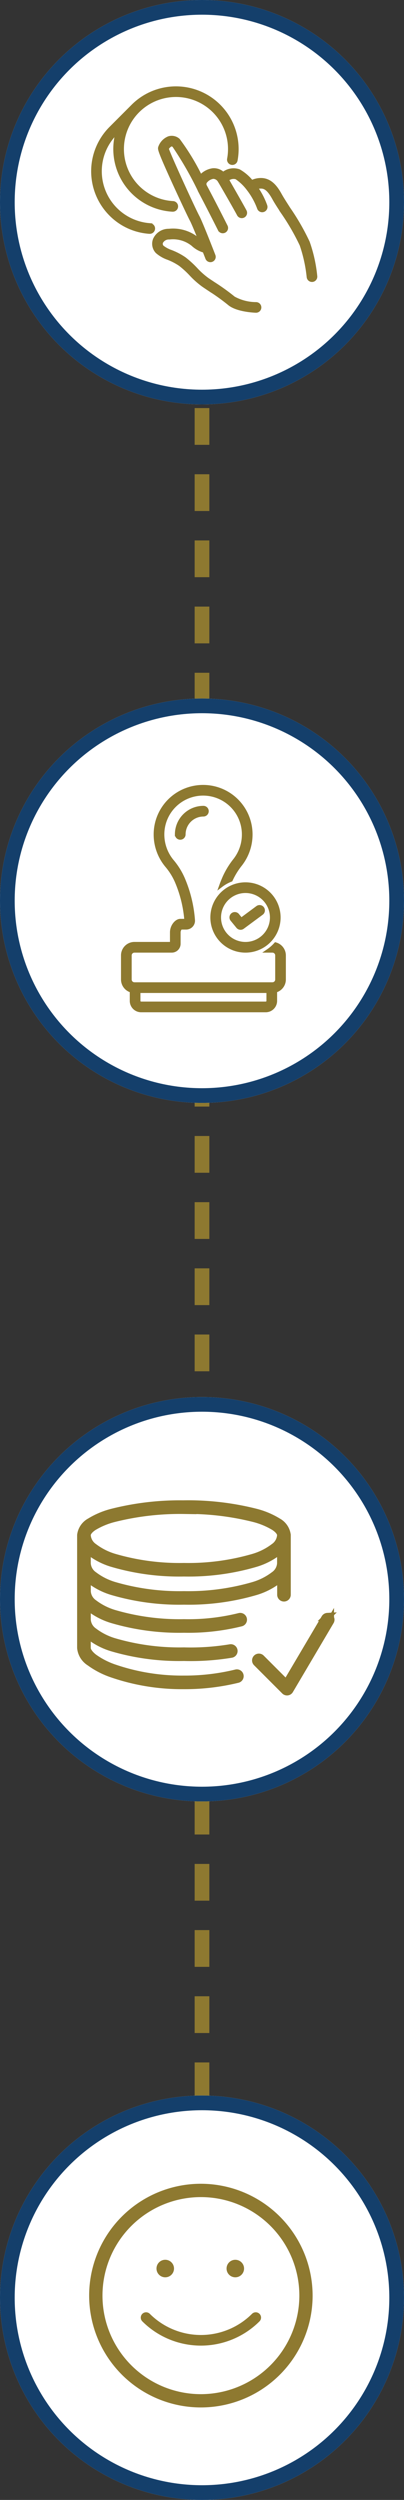 <svg xmlns="http://www.w3.org/2000/svg" width="110" height="680" viewBox="0 0 55 340">
  <rect x="0" y="0" width="55" height="340" fill="#333333" stroke="none"/>
  <g id="icons" transform="translate(-736 -3272)">
    <line id="line-dash" y1="285" transform="translate(763.5 3299.5)" fill="none" stroke="#8e7930" stroke-width="2" stroke-dasharray="5 4"/>
    <g id="happy" transform="translate(0 15)">
      <g id="circle" transform="translate(736 3542)" fill="#fff" stroke="#143f6b" stroke-width="2">
        <circle cx="27.5" cy="27.5" r="27.5" stroke="none"/>
        <circle cx="27.5" cy="27.5" r="26.5" fill="none"/>
      </g>
      <g id="happy-icon" transform="translate(748.14 3554)">
        <path id="Path_45" data-name="Path 45" d="M22.893,8.108A15.211,15.211,0,1,0,38.1,23.319,15.229,15.229,0,0,0,22.893,8.108Zm0,28.615a13.4,13.4,0,1,1,13.4-13.4A13.419,13.419,0,0,1,22.893,36.723ZM29.846,25.8a9.845,9.845,0,0,1-13.907,0,.723.723,0,0,0-1.023,1.023,11.294,11.294,0,0,0,15.953,0A.723.723,0,1,0,29.846,25.8ZM18.038,20.832a1.193,1.193,0,1,0-1.193-1.193A1.193,1.193,0,0,0,18.038,20.832Zm9.538,0a1.192,1.192,0,1,0-1.192-1.192A1.192,1.192,0,0,0,27.576,20.832Z" transform="translate(-7.681 -8.108)" fill="#8e7930"/>
      </g>
    </g>
    <g id="approved" transform="translate(0 15)">
      <g id="circle-2" data-name="circle" transform="translate(736 3447)" fill="#fff" stroke="#143f6b" stroke-width="2">
        <circle cx="27.5" cy="27.5" r="27.5" stroke="none"/>
        <circle cx="27.5" cy="27.5" r="26.5" fill="none"/>
      </g>
      <g id="approved-icon" transform="translate(746.997 3461.553)">
        <g id="Group_10" data-name="Group 10" transform="translate(0 0)">
          <path id="Path_44" data-name="Path 44" d="M24.035,972.363a37.521,37.521,0,0,0-9.743,1.13,10.944,10.944,0,0,0-3.044,1.277,2.42,2.42,0,0,0-1.236,1.729s0,.009,0,.013a.425.425,0,0,0-.013.106v3.763a.426.426,0,0,0,0,.067v3.777a.425.425,0,0,0,0,.053v7.66a2.618,2.618,0,0,0,1.223,1.955,11.317,11.317,0,0,0,3.031,1.569,29.172,29.172,0,0,0,9.783,1.583,30.223,30.223,0,0,0,7.338-.864.426.426,0,0,0-.213-.824,29.288,29.288,0,0,1-7.125.838,28.431,28.431,0,0,1-9.491-1.529,10.569,10.569,0,0,1-2.791-1.436c-.635-.5-.9-.962-.9-1.29V990.01a4.459,4.459,0,0,0,.372.346,9.4,9.4,0,0,0,3.044,1.556,32.318,32.318,0,0,0,9.77,1.3,33.936,33.936,0,0,0,6.46-.439.426.426,0,0,0-.16-.838,33.082,33.082,0,0,1-6.3.426,31.658,31.658,0,0,1-9.5-1.263,8.667,8.667,0,0,1-2.765-1.4,2.1,2.1,0,0,1-.917-1.6v-2.021a3.911,3.911,0,0,0,.372.439,9.4,9.4,0,0,0,3.044,1.556,32.32,32.32,0,0,0,9.77,1.3,29.767,29.767,0,0,0,7.763-.864.426.426,0,0,0-.213-.825,28.759,28.759,0,0,1-7.55.838,31.66,31.66,0,0,1-9.5-1.263,8.669,8.669,0,0,1-2.765-1.4,2.1,2.1,0,0,1-.917-1.6q0-.02,0-.04V982.35a4.47,4.47,0,0,0,.372.346,9.4,9.4,0,0,0,3.044,1.556,32.318,32.318,0,0,0,9.77,1.3,32.318,32.318,0,0,0,9.77-1.3,9.4,9.4,0,0,0,3.044-1.556,4.47,4.47,0,0,0,.372-.346V984.7a.425.425,0,1,0,.851,0v-4.255c0-.013,0-.027,0-.04v-3.79c0-.014,0-.026,0-.04a.426.426,0,0,0-.013-.08,2.42,2.42,0,0,0-1.236-1.729,10.942,10.942,0,0,0-3.044-1.277,37.521,37.521,0,0,0-9.743-1.13Zm0,.851a36.857,36.857,0,0,1,9.517,1.1,10.23,10.23,0,0,1,2.791,1.157c.584.39.845.763.877,1.077,0,.013,0,.027,0,.04s0,.018,0,.027a2.1,2.1,0,0,1-.917,1.6,8.672,8.672,0,0,1-2.765,1.4,31.66,31.66,0,0,1-9.5,1.263,31.66,31.66,0,0,1-9.5-1.263,8.672,8.672,0,0,1-2.765-1.4,2.1,2.1,0,0,1-.917-1.6c0-.013,0-.027,0-.04.02-.319.276-.7.877-1.1a10.23,10.23,0,0,1,2.791-1.157,36.855,36.855,0,0,1,9.517-1.1ZM10.849,978.52a4.481,4.481,0,0,0,.372.346,9.4,9.4,0,0,0,3.044,1.556,32.318,32.318,0,0,0,9.77,1.3,32.318,32.318,0,0,0,9.77-1.3,9.4,9.4,0,0,0,3.044-1.556,4.481,4.481,0,0,0,.372-.346v1.9c0,.009,0,.018,0,.027a2.1,2.1,0,0,1-.917,1.6,8.67,8.67,0,0,1-2.765,1.4,31.658,31.658,0,0,1-9.5,1.263,31.658,31.658,0,0,1-9.5-1.263,8.67,8.67,0,0,1-2.765-1.4,2.1,2.1,0,0,1-.917-1.6.426.426,0,0,0,0-.08V978.52Zm32.726,9.149a.425.425,0,0,0-.346.213l-5.251,8.883-3.429-3.431a.428.428,0,1,0-.611.6l3.828,3.83a.425.425,0,0,0,.678-.08l5.53-9.362a.426.426,0,0,0-.4-.652Z" transform="translate(-9.997 -972.363)" fill="#8e7930" stroke="#8d7930" stroke-width="1"/>
        </g>
      </g>
    </g>
    <g id="Qualified" transform="translate(0 15)">
      <g id="circle-3" data-name="circle" transform="translate(736 3352)" fill="#fff" stroke="#143f6b" stroke-width="2">
        <circle cx="27.5" cy="27.5" r="27.5" stroke="none"/>
        <circle cx="27.5" cy="27.5" r="26.5" fill="none"/>
      </g>
      <g id="qualify-icon" transform="translate(752.723 3364)">
        <path id="Path_46" data-name="Path 46" d="M38.8,21.874a5.529,5.529,0,0,1-1.014.894h.593a.628.628,0,0,1,.613.64V26.66a.628.628,0,0,1-.613.64H19.567a.628.628,0,0,1-.613-.64V23.407a.628.628,0,0,1,.613-.64h5.094a.954.954,0,0,0,.954-.954V20.269a.861.861,0,0,1,.281-.64h.725a.954.954,0,0,0,.95-1.041,17.584,17.584,0,0,0-1.276-5.39,9.617,9.617,0,0,0-1.547-2.577A5.687,5.687,0,0,1,23.4,6.938a5.528,5.528,0,1,1,11.056,0,5.633,5.633,0,0,1-1.191,3.485,11.111,11.111,0,0,0-1.43,2.328c-.145.33-.3.7-.45,1.119a5.484,5.484,0,0,1,1.329-.745,10.206,10.206,0,0,1,1.306-2.116,6.616,6.616,0,0,0,1.39-4.07,6.482,6.482,0,1,0-12.964,0,6.615,6.615,0,0,0,1.58,4.3,8.668,8.668,0,0,1,1.392,2.322,16.748,16.748,0,0,1,1.208,5.112h-.807c-.5,0-1.153.714-1.153,1.594v1.544H19.567A1.581,1.581,0,0,0,18,23.407V26.66a1.588,1.588,0,0,0,1.193,1.546v1.4a1.3,1.3,0,0,0,1.323,1.272H37.429a1.3,1.3,0,0,0,1.323-1.272v-1.4a1.588,1.588,0,0,0,1.193-1.546V23.407A1.59,1.59,0,0,0,38.8,21.874Zm-1,7.732a.346.346,0,0,1-.369.318H20.515a.346.346,0,0,1-.369-.318V28.254H37.8Z" transform="translate(-18 -0.455)" fill="#8e7930" stroke="#8d7930" stroke-width="0.5"/>
        <path id="Path_47" data-name="Path 47" d="M69,60.532A4.532,4.532,0,1,0,73.532,56,4.532,4.532,0,0,0,69,60.532Zm8.11,0a3.578,3.578,0,1,1-3.578-3.578A3.578,3.578,0,0,1,77.11,60.532Z" transform="translate(-56.835 -42.751)" fill="#8e7930" stroke="#8d7930" stroke-width="0.5"/>
        <path id="Path_48" data-name="Path 48" d="M48.772,16.027a.477.477,0,1,0,.954,0A2.681,2.681,0,0,1,52.4,13.349a.477.477,0,1,0,0-.954,3.636,3.636,0,0,0-3.632,3.632Z" transform="translate(-41.432 -9.547)" fill="#8e7930" stroke="#8d7930" stroke-width="0.5"/>
        <path id="Path_49" data-name="Path 49" d="M80.846,70.15a.477.477,0,1,0-.738.6l.764.933a.477.477,0,0,0,.653.081L84.1,69.86a.477.477,0,1,0-.568-.766l-2.21,1.638Z" transform="translate(-65.212 -52.651)" fill="#8e7930" stroke="#8d7930" stroke-width="0.5"/>
      </g>
    </g>
    <g id="Submit" transform="translate(0 15)">
      <g id="circle-4" data-name="circle" transform="translate(736 3257)" fill="#fff" stroke="#143f6b" stroke-width="2">
        <circle cx="27.5" cy="27.5" r="27.5" stroke="none"/>
        <circle cx="27.5" cy="27.5" r="26.5" fill="none"/>
      </g>
      <g id="submit-icon" transform="translate(748.66 3269)">
        <path id="Path_50" data-name="Path 50" d="M56.05,42.667A31.82,31.82,0,0,0,53.424,38.1c-.487-.757-.909-1.42-1.148-1.848-.563-1.027-1.313-2.08-2.6-2.094a2.749,2.749,0,0,0-1.287.3,6.058,6.058,0,0,0-1.741-1.5,2.2,2.2,0,0,0-2.144.4,1.749,1.749,0,0,0-1.42-.525,2.7,2.7,0,0,0-1.656.916A31.6,31.6,0,0,0,38.4,28.766a1.342,1.342,0,0,0-1.292-.286,2.1,2.1,0,0,0-1.2,1.268c-.064.218-.111.376,1.969,4.929.975,2.13,2.111,4.541,2.338,4.952.192.35.734,1.656,1.24,2.941A4.22,4.22,0,0,1,41,42.217a5.216,5.216,0,0,0-3.876-1.152A2.054,2.054,0,0,0,35.2,42.277a1.564,1.564,0,0,0,.317,1.656,4.588,4.588,0,0,0,1.5.866,8.076,8.076,0,0,1,1.656.868,12.465,12.465,0,0,1,1.443,1.32,11.594,11.594,0,0,0,1.685,1.5c.274.189.57.386.873.587a28.1,28.1,0,0,1,2.638,1.893c1.043.9,3.381,1.008,3.646,1.017h.017a.473.473,0,1,0,.014-.946,6.348,6.348,0,0,1-3.057-.788A29.038,29.038,0,0,0,43.2,48.282c-.3-.2-.594-.393-.866-.58a10.819,10.819,0,0,1-1.543-1.382,13.331,13.331,0,0,0-1.555-1.42,8.854,8.854,0,0,0-1.843-.963,4.019,4.019,0,0,1-1.2-.655.629.629,0,0,1-.114-.653,1.164,1.164,0,0,1,1.1-.606,4.3,4.3,0,0,1,3.194.916,3.769,3.769,0,0,0,1.571.885c.154.388.289.731.386.984a.473.473,0,0,0,.442.3.435.435,0,0,0,.17-.033.473.473,0,0,0,.27-.61c-.071-.185-1.751-4.515-2.17-5.281-.518-.956-3.85-8.2-4.193-9.256a1.169,1.169,0,0,1,.542-.549c.05-.017.187-.059.414.123a47.5,47.5,0,0,1,3.469,6.024l.026.054V35.6c.887,1.685,1.841,3.549,2.738,5.331a.474.474,0,0,0,.847-.424c-.414-.823-1.581-3.138-2.839-5.5a.6.6,0,0,1,0-.547,1.643,1.643,0,0,1,1.1-.686,1,1,0,0,1,.859.511h0c.045.043,2.175,3.736,2.617,4.581a.473.473,0,1,0,.838-.44c-.383-.726-1.893-3.362-2.428-4.29a1.318,1.318,0,0,1,1.278-.291,6.656,6.656,0,0,1,1.6,1.526h0a9.7,9.7,0,0,1,1.453,2.6.473.473,0,1,0,.894-.305,10.035,10.035,0,0,0-1.282-2.451,1.734,1.734,0,0,1,.677-.118c.549,0,1.062.282,1.786,1.6.256.473.686,1.131,1.183,1.893A31.053,31.053,0,0,1,55.167,43a19.87,19.87,0,0,1,.958,4.37.473.473,0,0,0,.473.428h.045a.473.473,0,0,0,.426-.516A19.539,19.539,0,0,0,56.05,42.667Z" transform="translate(-26.785 -21.7)" fill="#8e7930" stroke="#8d7930" stroke-width="0.5"/>
        <path id="Path_51" data-name="Path 51" d="M7.719,18.622,7.4,18.591A7.335,7.335,0,0,1,3.093,6.122l.289-.289a8.291,8.291,0,0,0,7.436,10.73h.029a.473.473,0,0,0,.026-.946,7.335,7.335,0,1,1,7.633-5.989.473.473,0,1,0,.93.17,8.282,8.282,0,0,0-14-7.359L2.423,5.457a8.282,8.282,0,0,0,0,11.712,8.2,8.2,0,0,0,4.865,2.366c.121.014.237.026.36.035h.035a.474.474,0,1,0,.035-.946Z" transform="translate(0.003 -0.019)" fill="#8e7930" stroke="#8d7930" stroke-width="0.5"/>
      </g>
    </g>
  </g>
</svg>

